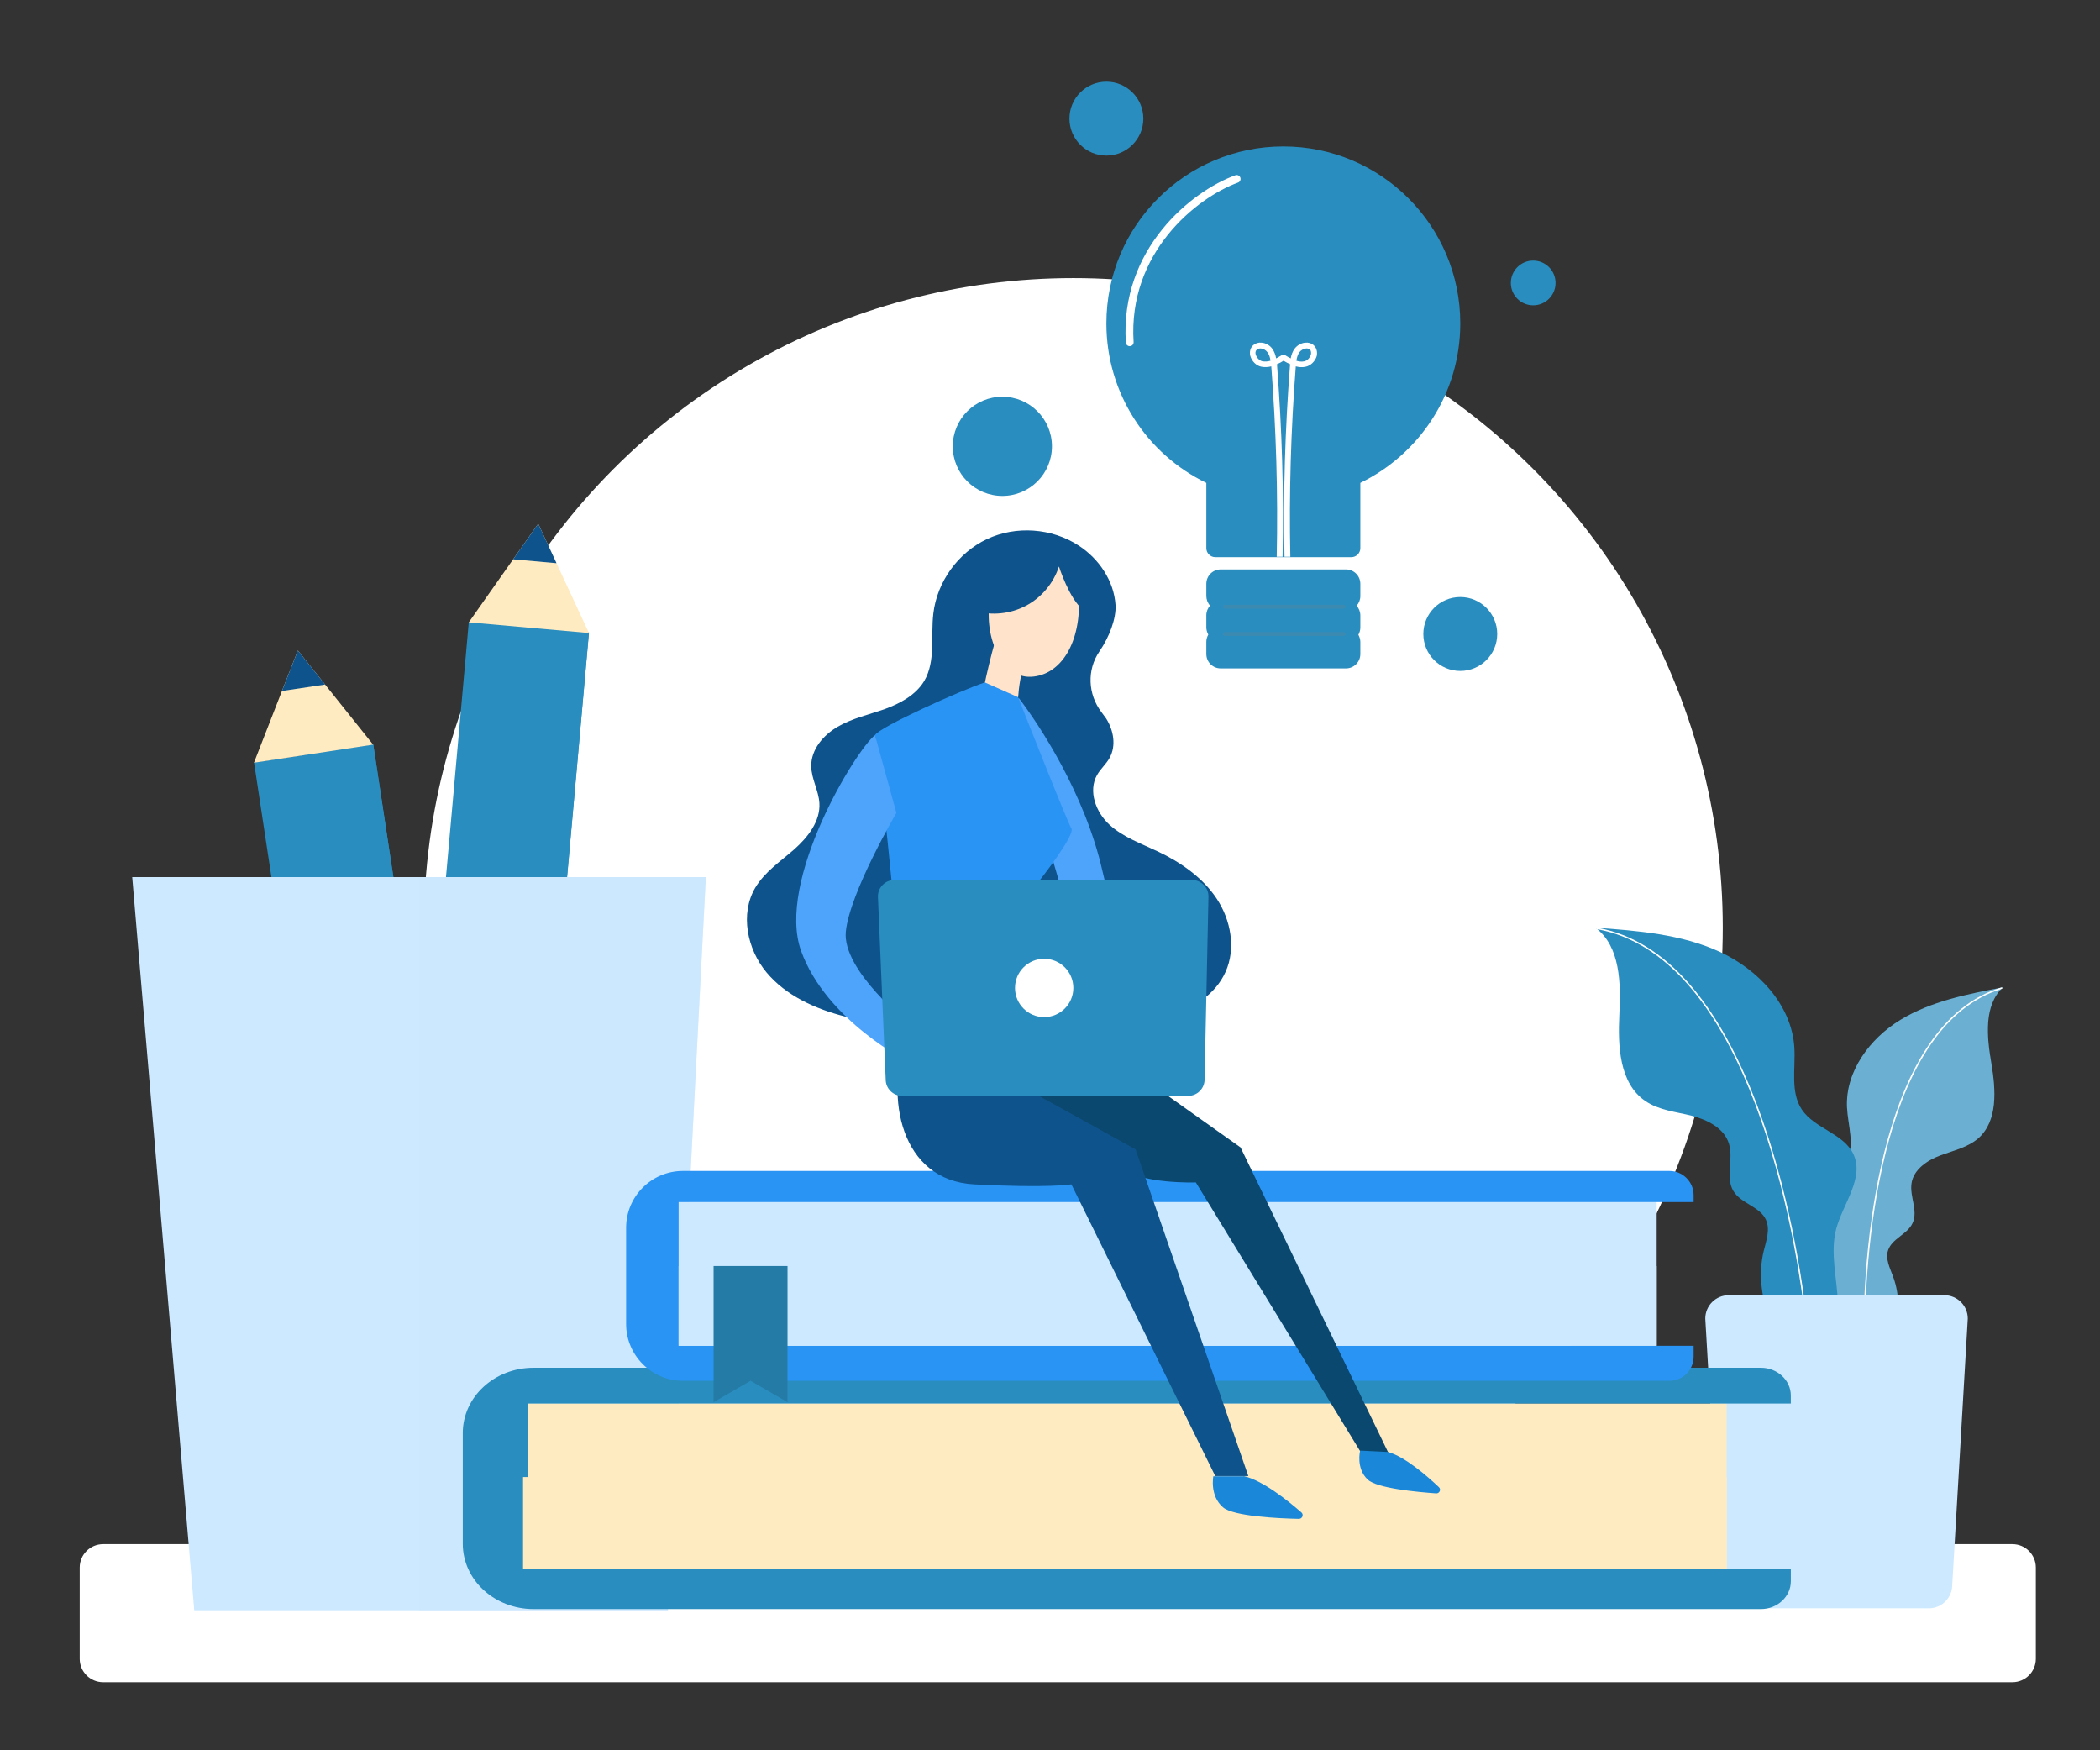 <svg xmlns="http://www.w3.org/2000/svg" xmlns:xlink="http://www.w3.org/1999/xlink" version="1.1" id="Layer_1" x="0px" y="0px" viewBox="0 200 1080 900" style="enable-background:new 0 0 1000 1500;" xml:space="preserve">
<rect x="0" y="200" width="1080" height="900" fill="#333333" stroke="none"/>
<style xmlns="http://www.w3.org/2000/svg" type="text/css">
	.st0{fill:#ffffff00;}
	.st1{fill:#ffffff00;}
	.st2{fill:#298dbf;}
	.st3{opacity:0.31;}
	.st4{fill:#FFFFFF;}
	.st5{fill:none;stroke:#FFFFFF;stroke-width:0.75;stroke-linecap:round;stroke-miterlimit:10;}
	.st6{fill:#CCE9FF;}
	.st7{fill:#FFEBC2;}
	.st8{fill:#0E538C;}
	.st9{opacity:0.5;fill:#CCE9FF;}
	.st10{fill:#2A94F4;}
	.st11{fill:#0B4870;}
	.st12{fill:#4EA3FB;}
	.st13{fill:#FFE3CA;}
	.st14{fill:#1A87D8;}
	.st15{opacity:0.23;fill:none;stroke:#7F7F7F;stroke-width:2;stroke-linecap:round;stroke-miterlimit:10;}
	.st16{fill:none;stroke:#FFFFFF;stroke-width:4;stroke-linecap:round;stroke-miterlimit:10;}
	.st17{opacity:0.14;fill:#0C0C0C;}
</style>
<path xmlns="http://www.w3.org/2000/svg" class="st0" d="M1035,1065H53c-6.6,0-12-5.4-12-12v-47c0-6.6,5.4-12,12-12h982c6.6,0,12,5.4,12,12v47  C1047,1059.6,1041.6,1065,1035,1065z"/>
<circle xmlns="http://www.w3.org/2000/svg" class="st1" cx="552" cy="677" r="334"/>
<g xmlns="http://www.w3.org/2000/svg">
	<g>
		<path class="st2" d="M966,912.9c7.1-18.1,14.3-38.2,7.6-56.4c-1.6-4.4-4.1-9.1-2.6-13.6c2-6.1,10-8.2,12.6-14    c3-6.4-1.7-13.8-0.5-20.7c1.2-7,8.1-11.6,14.8-14.1c6.7-2.5,14-4.1,19.4-8.7c10.3-9,9.1-25.1,6.8-38.7c-2.3-13.5-4-29.5,5.9-39    c-18.2,3.5-36.8,7.1-52.6,16.7S949,751,949.9,769.5c0.5,9.3,4.1,19.2-0.1,27.4c-4.6,8.9-16.9,12.4-20,21.9    c-3.6,10.9,7.1,20.9,11.3,31.6c4,10.1,2.1,21.4,3,32.1c0.9,10.8,6.5,23,17.2,24.6L966,912.9z"/>
	</g>
	<g class="st3">
		<path class="st4" d="M966,912.9c7.1-18.1,14.3-38.2,7.6-56.4c-1.6-4.4-4.1-9.1-2.6-13.6c2-6.1,10-8.2,12.6-14    c3-6.4-1.7-13.8-0.5-20.7c1.2-7,8.1-11.6,14.8-14.1c6.7-2.5,14-4.1,19.4-8.7c10.3-9,9.1-25.1,6.8-38.7c-2.3-13.5-4-29.5,5.9-39    c-18.2,3.5-36.8,7.1-52.6,16.7S949,751,949.9,769.5c0.5,9.3,4.1,19.2-0.1,27.4c-4.6,8.9-16.9,12.4-20,21.9    c-3.6,10.9,7.1,20.9,11.3,31.6c4,10.1,2.1,21.4,3,32.1c0.9,10.8,6.5,23,17.2,24.6L966,912.9z"/>
	</g>
	<path class="st5" d="M958.7,889.2c-0.2-52.6,10-162.7,70.7-181.1"/>
</g>
<g xmlns="http://www.w3.org/2000/svg">
	<g>
		<path class="st2" d="M923.7,908.5c-10.8-20.2-22-42.7-16.7-65c1.3-5.4,3.5-11.2,1.2-16.3c-3.1-6.8-12.8-8.3-16.7-14.7    c-4.3-7,0.1-16.4-2.3-24.3c-2.4-8.1-11.1-12.4-19.2-14.5c-8.1-2-16.9-2.8-23.9-7.6c-13.3-9.1-14.1-28.2-13.3-44.3    c0.8-16.1,0.6-35.1-12.3-44.8c21.8,1.6,44.1,3.3,63.9,12.4c19.8,9.1,37,27.3,38.4,49.1c0.7,10.9-2.2,23,3.9,32.1    c6.6,9.8,21.5,12.2,26.5,22.9c5.7,12.3-5.4,25.4-8.9,38.5c-3.2,12.3,0.5,25.3,0.9,38c0.4,12.7-4.5,27.8-16.8,31.2L923.7,908.5z"/>
	</g>
	<path class="st5" d="M929,879.7C922,818,895,690.5,821.3,677.4"/>
</g>
<path xmlns="http://www.w3.org/2000/svg" class="st6" d="M992,1027h-95c-6.6,0-12-5.4-12-12l-8-137c0-6.6,5.4-12,12-12h111c6.6,0,12,5.4,12,12l-8,137  C1004,1021.6,998.6,1027,992,1027z"/>
<g xmlns="http://www.w3.org/2000/svg">

		<rect x="151" y="585.7" transform="matrix(0.989 -0.15 0.15 0.989 -106.543 35.456)" class="st2" width="62" height="278"/>

		<rect x="181.8" y="583.4" transform="matrix(0.989 -0.15 0.15 0.989 -106.022 37.727)" class="st2" width="31" height="278"/>
	<polygon class="st7" points="191.9,582.9 130.6,592.2 145,555.3 153.2,534.5 167.2,552  "/>
	<polygon class="st8" points="167.2,552 145,555.3 153.2,534.5  "/>
</g>
<g xmlns="http://www.w3.org/2000/svg">

		<rect x="228.6" y="521.9" transform="matrix(0.996 8.918685e-02 -8.918685e-02 0.996 59.978 -20.521)" class="st2" width="62" height="278"/>

		<rect x="259.6" y="523.3" transform="matrix(0.996 8.918685e-02 -8.918685e-02 0.996 60.162 -21.892)" class="st2" width="31" height="278"/>
	<polygon class="st7" points="302.9,525.5 241.1,520 263.9,487.6 276.8,469.3 286.2,489.6  "/>
	<polygon class="st8" points="286.2,489.6 263.9,487.6 276.8,469.3  "/>
</g>
<polygon xmlns="http://www.w3.org/2000/svg" class="st6" points="343.5,1028 99.9,1028 68,651 363,651 "/>
<g xmlns="http://www.w3.org/2000/svg">
	<polygon class="st9" points="215.5,1028 343.5,1028 363,651 215.5,651  "/>
</g>
<rect xmlns="http://www.w3.org/2000/svg" x="269" y="921.6" class="st7" width="619" height="85.1"/>
<path xmlns="http://www.w3.org/2000/svg" class="st2" d="M271.6,921.6v85.1H921v6.4c0,7.9-6.9,14.3-15.4,14.3H274.4c-20.1,0-36.4-15-36.4-33.6v-56.9  c0-18.6,16.3-33.6,36.4-33.6h631.2c8.5,0,15.4,6.4,15.4,14.3v4.1H271.6z"/>
<g xmlns="http://www.w3.org/2000/svg">
	<rect x="269" y="959.5" class="st7" width="619" height="47.1"/>
</g>
<rect xmlns="http://www.w3.org/2000/svg" x="349" y="818" class="st6" width="503" height="74"/>
<path xmlns="http://www.w3.org/2000/svg" class="st10" d="M349,818v74h522v5.6c0,6.9-5.6,12.4-12.4,12.4H351.2c-16.1,0-29.2-13.1-29.2-29.2v-49.5  c0-16.1,13.1-29.2,29.2-29.2h507.4c6.8,0,12.4,5.6,12.4,12.4v3.6H349z"/>
<g xmlns="http://www.w3.org/2000/svg">
	<path class="st8" d="M566.4,566.1c-6.9-9.1-7.5-21.6-1-31.1c5.2-7.6,8.7-17,8.3-23.9c-0.8-12.4-8.5-23.8-19-30.6   c-13.8-9-32.2-10.3-47.1-3.3c-14.9,7-25.7,22-27.6,38.3c-1.4,11.7,1.3,24.5-4.7,34.7c-4.4,7.3-12.5,11.6-20.5,14.5   c-8.1,2.8-16.6,4.7-24,9c-7.4,4.3-13.7,11.7-13.6,20.3c0.1,6.5,3.8,12.5,4.2,18.9c0.6,9.4-6,17.7-13,23.9   c-7.1,6.2-15.2,11.6-20,19.7c-7.9,13.4-4.2,31.5,5.8,43.5s25,18.7,40,22.6c41,10.8,84.2,3.8,126.5,3.1c13.1-0.2,26.5,0.2,39.2-3.1   c12.7-3.3,25.1-10.9,30.4-22.9c5.4-12,2.7-26.6-4.5-37.5s-18.5-18.8-30.4-24.4c-8.6-4.1-17.8-7.3-24.8-13.7   c-7-6.4-11.1-17.3-6.4-25.6c1.8-3.2,4.8-5.7,6.5-8.9c3.4-6.2,2-14.1-1.8-20.1C568.2,568.5,567.4,567.4,566.4,566.1z"/>
</g>
<g xmlns="http://www.w3.org/2000/svg">
	<rect x="349" y="851" class="st6" width="503" height="41"/>
</g>
<path xmlns="http://www.w3.org/2000/svg" class="st11" d="M576,746l62,44l76,157h-14l-85-139c0,0-29,1-39-8s-67.5-48-67.5-48L576,746z"/>
<path xmlns="http://www.w3.org/2000/svg" class="st8" d="M466.3,733.4C455,764,463,807,501,809s50,0,50,0l74,150h17l-58-168l-70.5-39L466.3,733.4z"/>
<path xmlns="http://www.w3.org/2000/svg" class="st12" d="M524,559c10,13,34,49,43,89s34,98,34,98h-29l-28-95l-26-89L524,559z"/>
<path xmlns="http://www.w3.org/2000/svg" class="st13" d="M554.8,505.9c1.5,24.5-9.2,41.3-24.5,42.1c-15.3,0.8-25.3-21.4-20.7-42.1c10.7-18.4,25.3-19.9,25.3-19.9h9.2  L554.8,505.9z"/>
<g xmlns="http://www.w3.org/2000/svg">
	<path class="st8" d="M544.6,491.3c-2.8,8.6-9,16-17,20.2c-8,4.2-17.6,5.2-26.3,2.6l21.8-31.1h18.7l17.9,14.2l-2.7,16.3   C550,508.2,544.6,491.3,544.6,491.3z"/>
</g>
<path xmlns="http://www.w3.org/2000/svg" class="st13" d="M525.7,545.1c-3.2,12.4-2.2,25.4-2.2,27.4c-3,4-17,3-19-11c3-18,9-38,9-38l5,11L525.7,545.1z"/>
<path xmlns="http://www.w3.org/2000/svg" class="st10" d="M506.5,550.9C494,555,452,574,450,578c3,11,18,174,18,174h68c0,0-9-90-4-96s21-27,19-30s-27.4-67.5-27.4-67.5  L506.5,550.9z"/>
<path xmlns="http://www.w3.org/2000/svg" class="st12" d="M450,578c-9.8,7.5-51,75-38,111s55.5,57.2,55.5,57.2v-19.8c0,0-34.5-27.4-32.5-47.4s26-61,26-61L450,578z"/>
<path xmlns="http://www.w3.org/2000/svg" class="st2" d="M611.1,763.5H463.9c-4.6,0-8.4-3.8-8.4-8.4l-4-94.2c0-4.6,3.8-8.4,8.4-8.4h153.2c4.6,0,8.4,3.8,8.4,8.4l-2,94.2  C619.5,759.7,615.7,763.5,611.1,763.5z"/>
<path xmlns="http://www.w3.org/2000/svg" class="st14" d="M639.6,959c9.9,2.2,23.3,13.1,29.7,18.7c1.3,1.1,0.5,3.3-1.3,3.3c-10.3-0.2-33.6-1.3-39-5.9c-7-6-5-16-5-16  H639.6z"/>
<path xmlns="http://www.w3.org/2000/svg" class="st14" d="M713.8,946.6c8.8,2.4,20.4,12.6,26.2,18.1c1.3,1.2,0.3,3.3-1.4,3.2c-9.7-0.7-30.5-2.6-35.2-7.1  c-6.2-5.8-3.9-14.9-3.9-14.9L713.8,946.6z"/>
<circle xmlns="http://www.w3.org/2000/svg" class="st4" cx="537" cy="708" r="15"/>
<polygon xmlns="http://www.w3.org/2000/svg" class="st2" points="405,921 386,910 367,921 367,851 405,851 "/>
<path xmlns="http://www.w3.org/2000/svg" class="st2" d="M699.6,506.5c0,1.9-0.7,3.6-1.9,5c1.2,1.3,1.9,3.1,1.9,5v6.2c0,1.3-0.4,2.6-1,3.7c0.6,1.1,1,2.4,1,3.7v6.2  c0,4.1-3.3,7.4-7.4,7.4h-64.4c-4.1,0-7.4-3.3-7.4-7.4V530c0-1.3,0.4-2.6,1-3.7c-0.6-1.1-1-2.4-1-3.7v-6.2c0-1.9,0.7-3.6,1.9-5  c-1.2-1.3-1.9-3.1-1.9-5v-6.2c0-4.1,3.3-7.4,7.4-7.4h64.4c4.1,0,7.4,3.3,7.4,7.4V506.5z"/>
<path xmlns="http://www.w3.org/2000/svg" class="st2" d="M751,366.3c0,36.1-21,67.2-51.4,82v33.6c0,2.5-2.1,4.6-4.6,4.6H625c-2.5,0-4.6-2.1-4.6-4.6v-33.6  c-30.4-14.7-51.4-45.9-51.4-82c0-50.3,40.7-91,91-91S751,316.1,751,366.3z"/>
<line xmlns="http://www.w3.org/2000/svg" class="st15" x1="691" y1="512" x2="630" y2="512"/>
<line xmlns="http://www.w3.org/2000/svg" class="st15" x1="691" y1="526" x2="630" y2="526"/>
<g xmlns="http://www.w3.org/2000/svg">
	<path class="st4" d="M675.6,377.5c-1.1-1-2.7-1.5-4.4-1.3c-2.1,0.2-4.1,1.4-5.4,3.1c-1.1,1.5-1.7,3.3-2,5c-0.9-0.5-1.9-1-2.8-1.6   l-0.3-0.2h-1.3l-0.3,0.2c-1,0.6-1.9,1.1-2.8,1.6c-0.3-1.7-0.9-3.5-2-5c-1.2-1.7-3.3-2.9-5.4-3.1c-1.7-0.2-3.2,0.3-4.4,1.3   c-1.5,1.4-2,3.4-1.5,5.5c0.8,2.8,3.1,5.1,5.8,5.6c1.7,0.3,3.3,0.2,5-0.2v0c2.5,32.5,3.5,65.4,2.8,97.9h3   c0.7-32.6-0.3-65.6-2.8-98.1c0-0.3,0-0.6-0.1-0.9c1.2-0.5,2.3-1.1,3.4-1.8c1.1,0.6,2.2,1.3,3.4,1.8c0,0.3,0,0.6-0.1,0.9   c-2.5,32.5-3.5,65.5-2.8,98.1h3c-0.7-32.5,0.3-65.5,2.8-97.9v0c1.6,0.4,3.3,0.6,5,0.2c2.6-0.5,5-2.8,5.8-5.6   C677.6,380.9,677.1,378.9,675.6,377.5z M649.3,385.8c-1.5-0.3-3-1.8-3.5-3.5c-0.2-0.7-0.3-1.8,0.6-2.5c0.5-0.5,1.2-0.6,1.7-0.6   c0.1,0,0.2,0,0.4,0c1.2,0.1,2.5,0.8,3.3,1.9c0.9,1.2,1.4,2.7,1.6,4.4C652,385.9,650.7,386,649.3,385.8z M674.2,382.3   c-0.5,1.7-1.9,3.2-3.5,3.5c-1.3,0.3-2.7,0.1-4-0.3c0.3-1.7,0.7-3.2,1.6-4.4c0.7-1,2-1.7,3.3-1.9c0.6-0.1,1.4,0,2.1,0.6   C674.4,380.5,674.3,381.6,674.2,382.3z"/>
</g>
<path xmlns="http://www.w3.org/2000/svg" class="st16" d="M636,292c-22,8-58,37-55,84"/>
<circle xmlns="http://www.w3.org/2000/svg" class="st2" cx="515.5" cy="429.5" r="25.5"/>
<circle xmlns="http://www.w3.org/2000/svg" class="st2" cx="788.5" cy="345.5" r="11.5"/>
<circle xmlns="http://www.w3.org/2000/svg" class="st2" cx="751" cy="526" r="19"/>
<circle xmlns="http://www.w3.org/2000/svg" class="st2" cx="569" cy="261" r="19"/>
<polygon xmlns="http://www.w3.org/2000/svg" class="st17" points="405,921 386,910 367,921 367,851 405,851 "/>
</svg>
